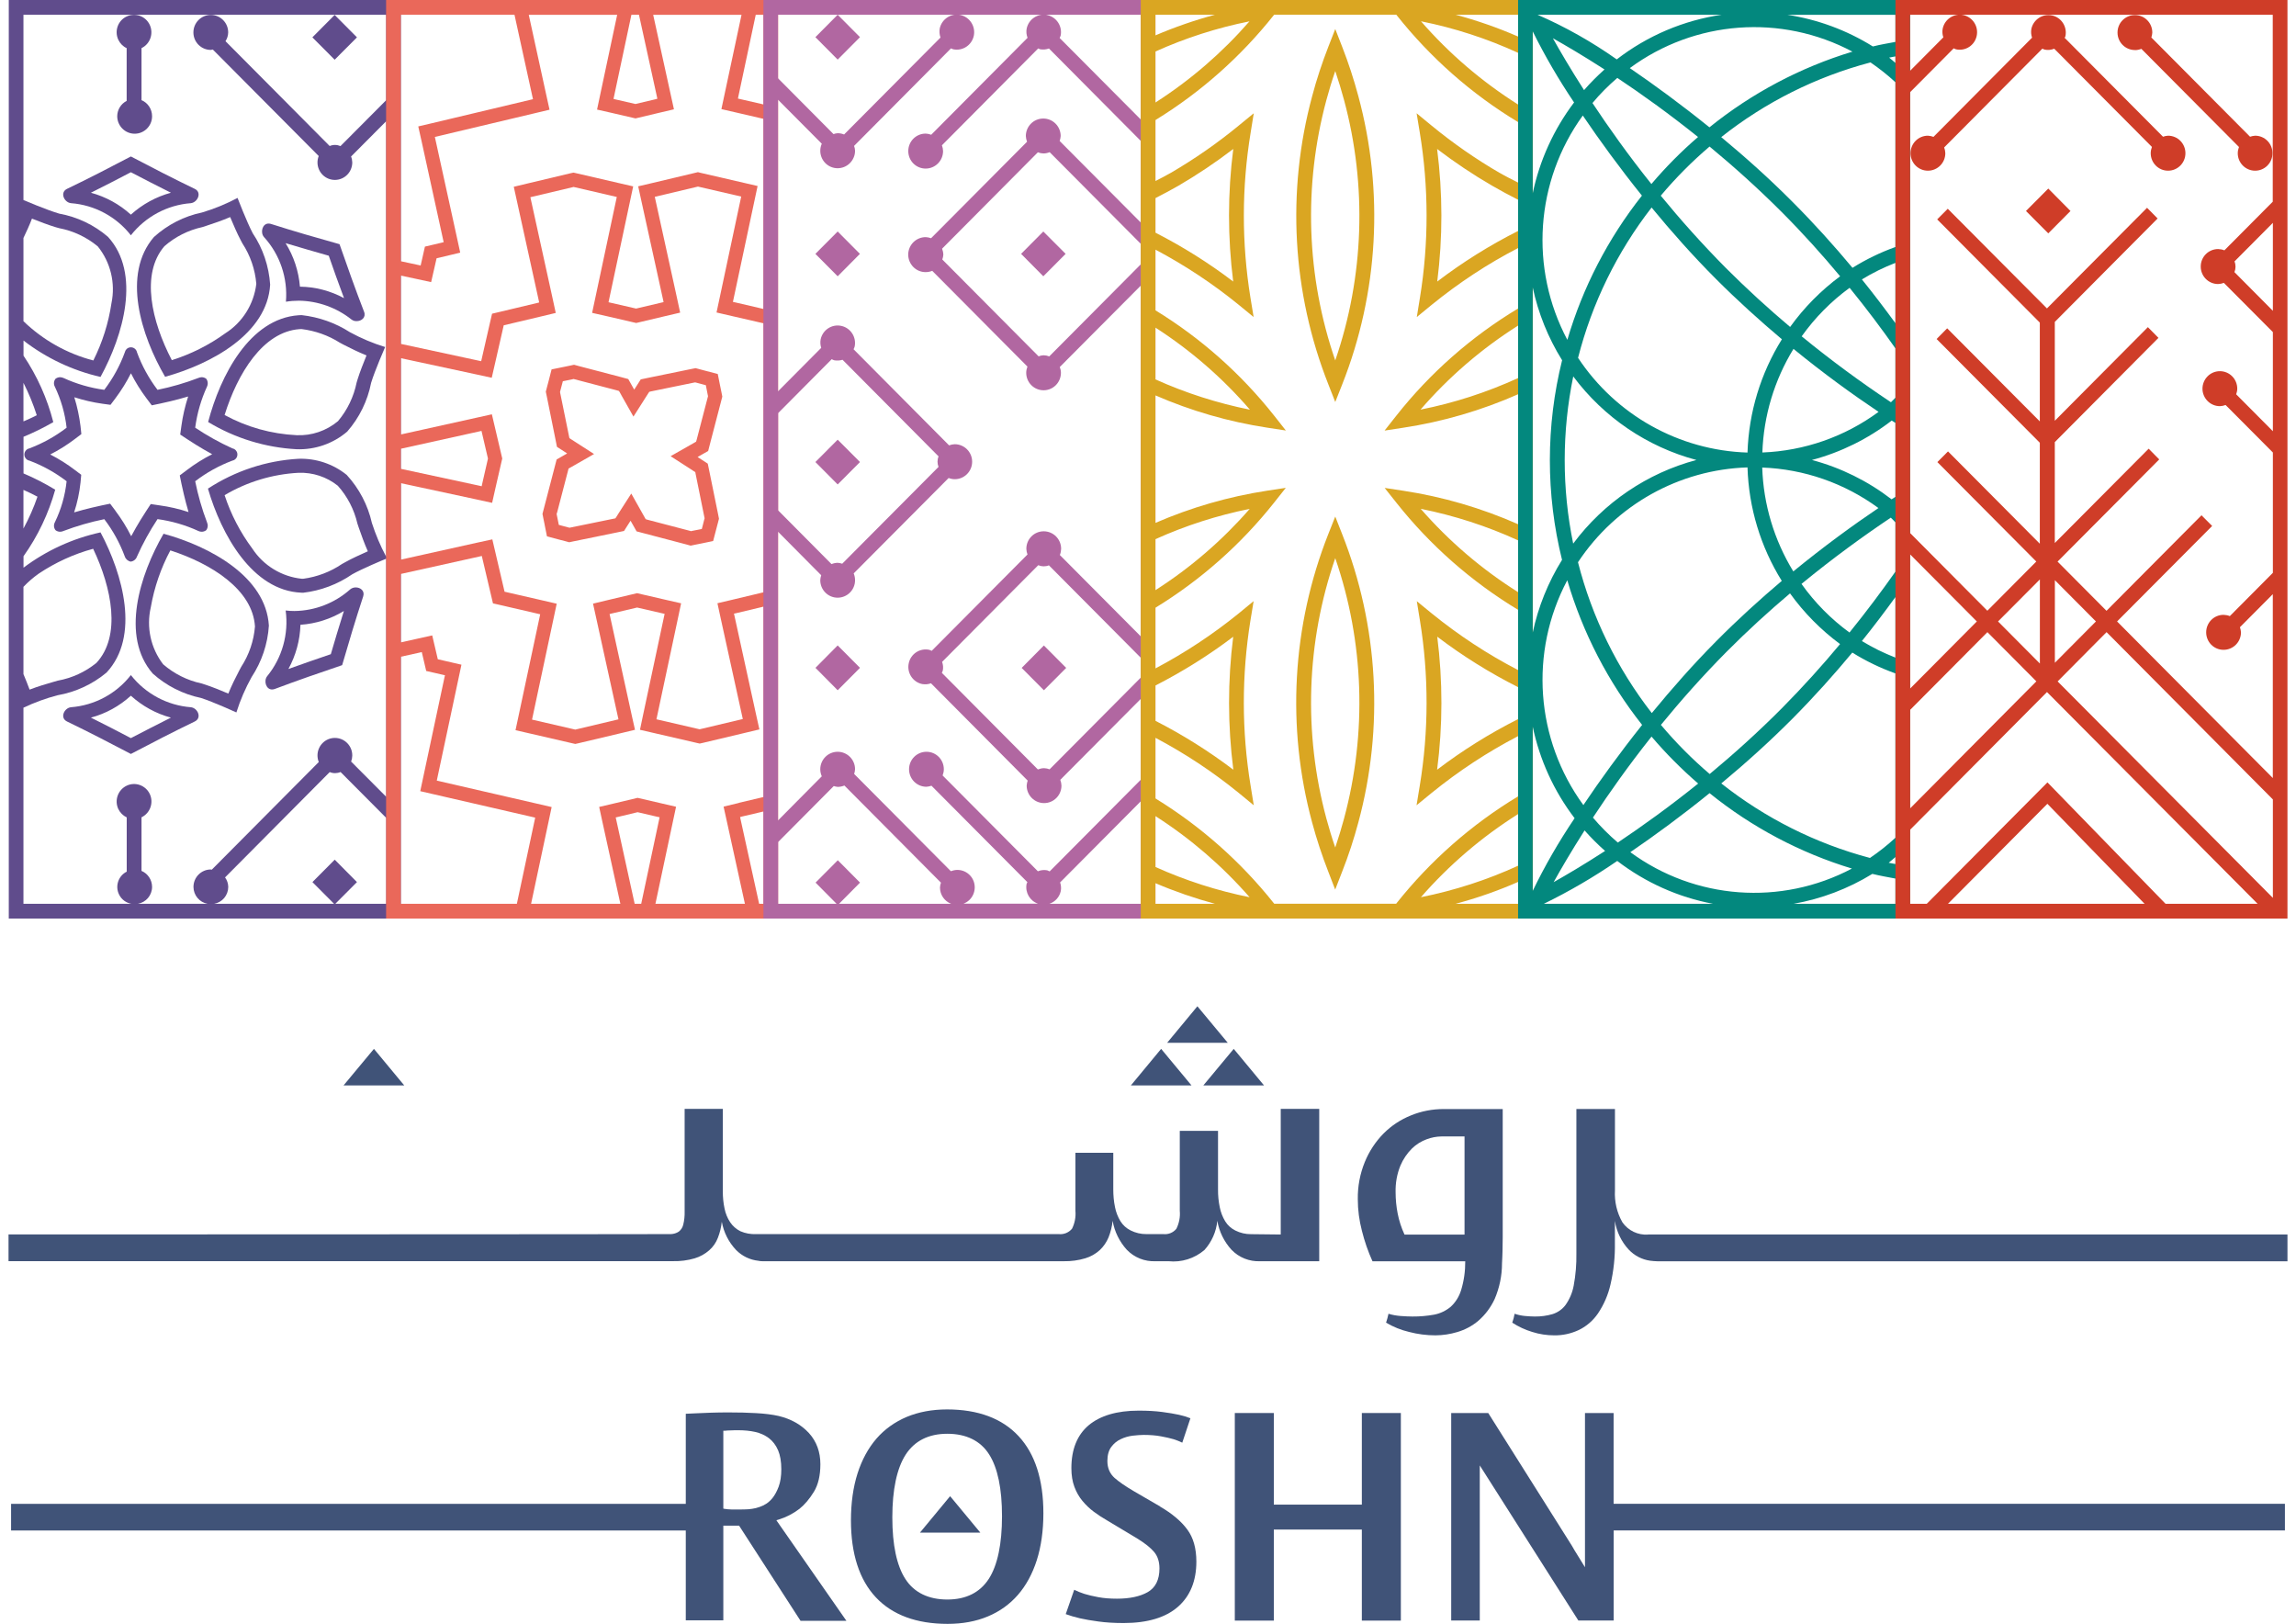 <?xml version="1.0" encoding="UTF-8"?>
<svg class="js-change-svg rs-main-logo replaced-svg" xmlns="http://www.w3.org/2000/svg" xmlns:xlink="http://www.w3.org/1999/xlink" width="140px" height="99px" viewBox="0 0 139 99" version="1.1">
<g id="surface1">
<path style=" stroke:none;fill-rule:nonzero;fill:rgb(25.098%,32.549%,47.059%);fill-opacity:1;" d="M 85.539 68 C 84.91 68.25 84.34 68.625 83.863 69.105 C 83.371 69.605 82.984 70.195 82.719 70.844 C 82.426 71.562 82.281 72.332 82.293 73.113 C 82.293 73.762 82.379 74.406 82.543 75.035 C 82.703 75.676 82.918 76.297 83.188 76.895 L 88.844 76.895 C 88.848 77.496 88.766 78.09 88.59 78.66 C 88.469 79.051 88.25 79.402 87.949 79.676 C 87.66 79.914 87.316 80.078 86.949 80.148 C 86.512 80.227 86.062 80.266 85.617 80.262 C 85.41 80.262 85.172 80.25 84.902 80.23 C 84.652 80.211 84.402 80.168 84.164 80.094 C 84.125 80.277 84.078 80.461 84.016 80.637 C 84.453 80.895 84.926 81.086 85.422 81.203 C 85.945 81.34 86.488 81.41 87.031 81.41 C 87.48 81.406 87.922 81.34 88.352 81.211 C 88.824 81.074 89.266 80.84 89.641 80.523 C 90.066 80.156 90.406 79.699 90.641 79.188 C 90.934 78.504 91.086 77.766 91.086 77.023 C 91.102 76.77 91.109 76.512 91.117 76.25 C 91.125 75.984 91.129 75.711 91.129 75.434 L 91.129 67.613 L 87.531 67.613 C 86.848 67.613 86.168 67.742 85.535 68 M 88.801 75.266 L 85.141 75.266 C 84.949 74.855 84.809 74.422 84.723 73.98 C 84.641 73.555 84.598 73.125 84.598 72.695 C 84.582 72.137 84.68 71.578 84.891 71.062 C 85.055 70.672 85.297 70.316 85.598 70.016 C 85.855 69.766 86.164 69.574 86.5 69.453 C 86.785 69.348 87.082 69.289 87.383 69.285 L 88.801 69.285 Z M 88.801 75.266 "/>
<path style=" stroke:none;fill-rule:nonzero;fill:rgb(25.098%,32.549%,47.059%);fill-opacity:1;" d="M 70.301 63.945 L 68.457 66.172 L 72.152 66.172 Z M 70.301 63.945 "/>
<path style=" stroke:none;fill-rule:nonzero;fill:rgb(25.098%,32.549%,47.059%);fill-opacity:1;" d="M 76.574 66.172 L 74.727 63.945 L 72.875 66.172 Z M 76.574 66.172 "/>
<path style=" stroke:none;fill-rule:nonzero;fill:rgb(25.098%,32.549%,47.059%);fill-opacity:1;" d="M 22.301 63.945 L 20.449 66.172 L 24.148 66.172 Z M 22.301 63.945 "/>
<path style=" stroke:none;fill-rule:nonzero;fill:rgb(25.098%,32.549%,47.059%);fill-opacity:1;" d="M 72.512 61.348 L 70.668 63.574 L 74.363 63.574 Z M 72.512 61.348 "/>
<path style=" stroke:none;fill-rule:nonzero;fill:rgb(25.098%,32.549%,47.059%);fill-opacity:1;" d="M 77.594 67.609 L 77.594 75.262 L 75.785 75.242 C 75.453 75.246 75.125 75.168 74.828 75.02 C 74.574 74.895 74.355 74.699 74.207 74.457 C 74.047 74.191 73.934 73.902 73.875 73.598 C 73.801 73.242 73.766 72.883 73.77 72.52 L 73.77 68.945 L 71.438 68.945 L 71.438 73.816 C 71.473 74.195 71.398 74.574 71.23 74.914 C 71.039 75.148 70.742 75.27 70.441 75.238 L 69.402 75.238 C 69.07 75.242 68.742 75.164 68.445 75.016 C 68.188 74.891 67.973 74.695 67.82 74.453 C 67.66 74.188 67.547 73.898 67.488 73.594 C 67.414 73.238 67.383 72.879 67.383 72.516 L 67.383 70.281 L 65.074 70.281 L 65.074 73.812 C 65.109 74.191 65.035 74.574 64.867 74.91 C 64.668 75.148 64.363 75.27 64.059 75.238 L 45.613 75.238 C 45.281 75.254 44.949 75.195 44.645 75.062 C 44.395 74.938 44.18 74.75 44.023 74.516 C 43.855 74.262 43.738 73.977 43.68 73.68 C 43.605 73.332 43.574 72.984 43.574 72.629 L 43.574 67.605 L 41.246 67.605 L 41.246 73.852 C 41.254 74.125 41.227 74.398 41.16 74.668 C 41.121 74.832 41.027 74.98 40.891 75.086 C 40.75 75.18 40.582 75.23 40.414 75.238 C 40.219 75.25 0.02 75.258 0.02 75.258 L 0.02 76.887 L 40.539 76.887 C 40.984 76.898 41.434 76.84 41.859 76.715 C 42.184 76.617 42.488 76.449 42.742 76.227 C 42.98 76.02 43.16 75.758 43.273 75.465 C 43.395 75.152 43.477 74.82 43.512 74.484 C 43.629 75.133 43.934 75.734 44.387 76.211 C 44.75 76.578 45.227 76.809 45.738 76.863 C 45.82 76.883 45.902 76.891 45.988 76.891 L 64.367 76.891 C 64.812 76.898 65.254 76.84 65.68 76.711 C 66.008 76.613 66.309 76.441 66.562 76.211 C 66.793 75.992 66.973 75.73 67.094 75.438 C 67.223 75.113 67.309 74.77 67.344 74.426 C 67.457 75.086 67.758 75.695 68.207 76.191 C 68.664 76.668 69.305 76.922 69.965 76.891 L 70.754 76.891 C 71.543 76.973 72.328 76.727 72.938 76.211 C 73.383 75.719 73.664 75.09 73.727 74.426 C 73.84 75.086 74.137 75.695 74.59 76.191 C 75.047 76.668 75.688 76.922 76.344 76.891 L 79.941 76.891 L 79.941 67.605 L 77.59 67.605 Z M 77.594 67.609 "/>
<path style=" stroke:none;fill-rule:nonzero;fill:rgb(25.098%,32.549%,47.059%);fill-opacity:1;" d="M 99.988 75.266 C 99.375 75.309 98.785 75.027 98.43 74.523 C 98.09 73.93 97.934 73.25 97.973 72.566 L 97.973 67.609 L 95.621 67.609 L 95.621 76.414 C 95.633 77.074 95.578 77.73 95.457 78.379 C 95.379 78.801 95.211 79.199 94.965 79.551 C 94.77 79.816 94.492 80.012 94.176 80.113 C 93.82 80.219 93.453 80.266 93.086 80.262 C 92.918 80.262 92.719 80.25 92.492 80.23 C 92.273 80.211 92.062 80.164 91.855 80.094 C 91.824 80.277 91.773 80.461 91.711 80.637 C 92.09 80.883 92.5 81.074 92.93 81.203 C 93.359 81.34 93.816 81.41 94.27 81.41 C 94.785 81.418 95.297 81.305 95.766 81.086 C 96.238 80.859 96.641 80.508 96.938 80.074 C 97.297 79.539 97.555 78.945 97.699 78.316 C 97.895 77.48 97.984 76.625 97.969 75.766 L 97.969 74.43 C 98.07 75.09 98.367 75.707 98.824 76.195 C 99.168 76.555 99.621 76.789 100.113 76.859 C 100.266 76.879 100.418 76.891 100.57 76.895 L 138.98 76.895 L 138.98 75.262 L 99.988 75.262 Z M 99.988 75.266 "/>
<path style=" stroke:none;fill-rule:nonzero;fill:rgb(69.412%,40.392%,63.137%);fill-opacity:1;" d="M 61.762 15.477 L 63.117 14.113 L 64.477 15.477 L 63.117 16.844 Z M 61.762 15.477 "/>
<path style=" stroke:none;fill-rule:nonzero;fill:rgb(69.412%,40.392%,63.137%);fill-opacity:1;" d="M 49.219 15.477 L 50.578 14.113 L 51.934 15.477 L 50.578 16.844 Z M 49.219 15.477 "/>
<path style=" stroke:none;fill-rule:nonzero;fill:rgb(69.412%,40.392%,63.137%);fill-opacity:1;" d="M 49.219 2.266 L 50.578 0.898 L 51.938 2.266 L 50.578 3.633 Z M 49.219 2.266 "/>
<path style=" stroke:none;fill-rule:nonzero;fill:rgb(69.412%,40.392%,63.137%);fill-opacity:1;" d="M 49.219 28.168 L 50.578 26.805 L 51.938 28.168 L 50.578 29.535 Z M 49.219 28.168 "/>
<path style=" stroke:none;fill-rule:nonzero;fill:rgb(69.412%,40.392%,63.137%);fill-opacity:1;" d="M 61.797 40.719 L 63.152 39.352 L 64.512 40.719 L 63.152 42.082 Z M 61.797 40.719 "/>
<path style=" stroke:none;fill-rule:nonzero;fill:rgb(69.412%,40.392%,63.137%);fill-opacity:1;" d="M 49.223 40.715 L 50.578 39.348 L 51.938 40.715 L 50.578 42.082 Z M 49.223 40.715 "/>
<path style=" stroke:none;fill-rule:nonzero;fill:rgb(81.176%,23.922%,15.686%);fill-opacity:1;" d="M 117.395 8.344 C 117.289 8.305 117.172 8.277 117.055 8.273 C 116.469 8.273 115.996 8.75 115.996 9.34 C 115.996 9.93 116.469 10.406 117.055 10.406 C 117.641 10.406 118.117 9.93 118.117 9.34 C 118.113 9.223 118.09 9.102 118.047 8.988 L 124.035 2.965 C 124.082 2.992 124.133 3.012 124.184 3.027 C 124.375 3.066 124.578 3.043 124.758 2.969 L 130.715 8.957 C 130.668 9.082 130.641 9.211 130.641 9.34 C 130.641 9.93 131.113 10.406 131.699 10.406 C 132.285 10.406 132.758 9.93 132.758 9.34 C 132.758 8.75 132.285 8.273 131.699 8.273 C 131.594 8.277 131.488 8.301 131.391 8.336 L 125.395 2.309 C 125.414 2.277 125.426 2.242 125.441 2.207 C 125.559 1.629 125.195 1.062 124.621 0.941 C 124.047 0.82 123.484 1.191 123.363 1.766 C 123.332 1.945 123.348 2.125 123.406 2.297 Z M 117.395 8.344 "/>
<path style=" stroke:none;fill-rule:nonzero;fill:rgb(81.176%,23.922%,15.686%);fill-opacity:1;" d="M 129.68 3.055 C 129.812 3.055 129.945 3.027 130.07 2.977 L 136.023 8.961 C 135.977 9.082 135.949 9.211 135.949 9.34 C 135.949 9.93 136.422 10.406 137.008 10.406 C 137.594 10.406 138.066 9.93 138.066 9.34 C 138.066 8.75 137.594 8.273 137.008 8.273 C 136.902 8.281 136.797 8.301 136.699 8.336 L 130.68 2.285 C 130.711 2.188 130.734 2.09 130.738 1.984 C 130.738 1.395 130.266 0.918 129.68 0.918 C 129.09 0.918 128.617 1.395 128.617 1.984 C 128.617 2.574 129.09 3.051 129.68 3.051 Z M 129.68 3.055 "/>
<path style=" stroke:none;fill-rule:nonzero;fill:rgb(81.176%,23.922%,15.686%);fill-opacity:1;" d="M 123.035 12.863 L 124.395 11.496 L 125.75 12.863 L 124.395 14.227 Z M 123.035 12.863 "/>
<path style=" stroke:none;fill-rule:nonzero;fill:rgb(37.647%,29.804%,54.902%);fill-opacity:1;" d="M 7.48 34.238 C 7.652 34.215 7.797 34.094 7.852 33.93 C 8.207 33.137 8.625 32.375 9.105 31.648 C 9.965 31.766 10.805 32.008 11.594 32.371 C 11.656 32.402 11.727 32.418 11.801 32.418 C 11.898 32.418 11.996 32.383 12.074 32.324 C 12.18 32.184 12.195 32 12.121 31.84 C 11.812 31.027 11.574 30.191 11.402 29.34 C 12.094 28.809 12.855 28.387 13.668 28.082 C 13.875 28.043 14.008 27.844 13.969 27.637 C 13.941 27.484 13.82 27.363 13.668 27.336 C 12.879 26.977 12.121 26.555 11.402 26.074 C 11.516 25.211 11.758 24.367 12.121 23.574 C 12.195 23.414 12.18 23.23 12.074 23.09 C 11.996 23.031 11.898 22.996 11.801 22.996 C 11.727 22.996 11.66 23.016 11.594 23.043 C 10.785 23.352 9.953 23.594 9.105 23.766 C 8.578 23.07 8.156 22.305 7.855 21.484 C 7.816 21.277 7.617 21.141 7.414 21.18 C 7.258 21.207 7.141 21.332 7.109 21.484 C 6.809 22.305 6.387 23.07 5.859 23.766 C 4.996 23.648 4.16 23.406 3.371 23.043 C 3.305 23.016 3.234 22.996 3.164 22.996 C 3.066 22.996 2.969 23.031 2.887 23.09 C 2.777 23.227 2.758 23.418 2.844 23.574 C 3.219 24.363 3.465 25.207 3.562 26.074 C 2.871 26.605 2.109 27.027 1.293 27.336 C 1.09 27.375 0.953 27.574 0.992 27.781 C 1.02 27.934 1.141 28.055 1.293 28.082 C 2.109 28.387 2.871 28.812 3.562 29.34 C 3.469 30.211 3.227 31.059 2.844 31.844 C 2.762 32 2.777 32.188 2.887 32.324 C 2.969 32.387 3.066 32.418 3.168 32.418 C 3.238 32.418 3.305 32.402 3.371 32.371 C 4.18 32.066 5.012 31.824 5.859 31.652 C 6.387 32.344 6.809 33.113 7.113 33.934 C 7.172 34.098 7.312 34.215 7.484 34.242 M 6.539 31.137 L 6.215 30.707 L 5.691 30.816 C 5.566 30.844 4.785 31.008 4.02 31.238 C 4.215 30.645 4.344 30.039 4.41 29.418 L 4.453 28.945 L 4.074 28.66 C 3.602 28.297 3.094 27.98 2.562 27.707 C 3.094 27.438 3.602 27.117 4.074 26.758 L 4.461 26.465 L 4.41 25.984 C 4.336 25.387 4.211 24.793 4.031 24.219 C 4.59 24.398 5.16 24.531 5.742 24.613 L 6.238 24.68 L 6.539 24.281 C 6.898 23.801 7.215 23.293 7.484 22.758 C 7.754 23.293 8.07 23.801 8.43 24.281 L 8.754 24.711 L 9.277 24.602 C 9.402 24.574 10.203 24.406 10.973 24.172 C 10.785 24.754 10.645 25.352 10.562 25.957 L 10.488 26.492 L 10.938 26.789 C 11.043 26.859 11.727 27.309 12.438 27.691 C 11.895 27.965 11.379 28.289 10.891 28.66 L 10.461 28.984 L 10.57 29.516 C 10.598 29.641 10.766 30.445 10.996 31.219 C 10.418 31.027 9.824 30.891 9.223 30.809 L 8.691 30.73 L 8.395 31.184 C 8.324 31.289 7.879 31.977 7.5 32.691 C 7.227 32.145 6.902 31.625 6.535 31.137 "/>
<path style=" stroke:none;fill-rule:nonzero;fill:rgb(37.647%,29.804%,54.902%);fill-opacity:1;" d="M 9.562 22.973 C 12.355 22.199 15.797 20.359 15.973 17.355 C 15.898 16.234 15.535 15.152 14.91 14.219 C 14.539 13.512 13.984 12.066 13.984 12.066 C 13.293 12.434 12.57 12.73 11.824 12.953 C 10.73 13.18 9.715 13.699 8.887 14.449 C 6.922 16.723 8.102 20.453 9.566 22.969 M 11.844 13.844 L 12.082 13.766 C 12.535 13.617 13.035 13.449 13.535 13.234 C 13.727 13.695 13.965 14.242 14.164 14.617 L 14.277 14.832 C 14.762 15.574 15.055 16.422 15.129 17.305 C 14.98 18.543 14.289 19.652 13.242 20.316 C 12.25 21.035 11.145 21.59 9.977 21.957 C 8.75 19.605 8.062 16.703 9.527 15.008 C 10.188 14.43 10.984 14.031 11.844 13.844 "/>
<path style=" stroke:none;fill-rule:nonzero;fill:rgb(37.647%,29.804%,54.902%);fill-opacity:1;" d="M 17.891 19.211 C 17.828 19.211 17.766 19.215 17.707 19.219 C 14.719 19.426 12.93 22.906 12.191 25.727 C 13.824 26.715 15.676 27.285 17.582 27.387 C 18.707 27.43 19.812 27.047 20.672 26.312 C 21.41 25.469 21.914 24.441 22.129 23.34 C 22.363 22.57 22.984 21.156 22.984 21.156 C 22.238 20.93 21.52 20.625 20.832 20.25 C 19.945 19.68 18.938 19.328 17.891 19.211 M 21.316 23.09 L 21.246 23.32 C 21.07 24.188 20.68 25 20.109 25.676 C 19.402 26.266 18.5 26.574 17.582 26.531 C 16.043 26.457 14.547 26.039 13.195 25.301 C 13.984 22.766 15.535 20.227 17.762 20.066 C 17.805 20.062 17.848 20.062 17.891 20.062 C 18.719 20.164 19.516 20.445 20.219 20.891 L 20.445 21.012 C 20.867 21.23 21.344 21.465 21.848 21.668 C 21.66 22.129 21.441 22.688 21.316 23.09 Z M 21.316 23.09 "/>
<path style=" stroke:none;fill-rule:nonzero;fill:rgb(37.647%,29.804%,54.902%);fill-opacity:1;" d="M 11.137 12.387 C 11.547 12.34 11.836 11.734 11.371 11.512 C 10.062 10.883 8.77 10.215 7.48 9.539 C 6.195 10.215 4.902 10.883 3.59 11.512 C 3.129 11.734 3.414 12.344 3.828 12.387 C 5.266 12.496 6.59 13.207 7.48 14.344 C 8.375 13.207 9.699 12.496 11.137 12.387 M 5.043 11.75 C 5.906 11.32 6.734 10.891 7.48 10.5 C 8.199 10.875 9.039 11.309 9.922 11.75 C 9.016 11.996 8.18 12.453 7.48 13.086 C 6.785 12.453 5.949 11.996 5.043 11.75 Z M 5.043 11.75 "/>
<path style=" stroke:none;fill-rule:nonzero;fill:rgb(37.647%,29.804%,54.902%);fill-opacity:1;" d="M 11.371 43.988 C 11.836 43.766 11.551 43.16 11.137 43.117 C 9.699 43.004 8.375 42.297 7.48 41.156 C 6.59 42.297 5.266 43.004 3.828 43.117 C 3.414 43.16 3.129 43.766 3.59 43.988 C 4.902 44.621 6.195 45.289 7.48 45.965 C 8.77 45.285 10.062 44.621 11.371 43.988 M 7.48 42.414 C 8.18 43.047 9.016 43.508 9.922 43.75 C 9.059 44.184 8.23 44.609 7.48 45 C 6.762 44.621 5.922 44.188 5.043 43.75 C 5.949 43.508 6.785 43.047 7.48 42.414 "/>
<path style=" stroke:none;fill-rule:nonzero;fill:rgb(37.647%,29.804%,54.902%);fill-opacity:1;" d="M 15.789 41.227 C 15.566 41.516 15.723 42.035 16.086 42.035 C 16.145 42.035 16.199 42.023 16.254 42.004 C 17.613 41.492 18.988 41.016 20.363 40.551 C 20.77 39.148 21.188 37.75 21.645 36.363 C 21.758 36.02 21.477 35.812 21.191 35.812 C 21.07 35.812 20.949 35.852 20.855 35.93 C 19.914 36.766 18.711 37.234 17.457 37.25 C 17.277 37.25 17.098 37.242 16.918 37.219 C 17.113 38.656 16.703 40.109 15.789 41.227 M 17.82 38.09 C 18.758 38.027 19.664 37.738 20.469 37.25 C 20.176 38.176 19.91 39.07 19.672 39.883 C 18.906 40.145 18.012 40.449 17.086 40.785 C 17.539 39.957 17.793 39.035 17.82 38.09 Z M 17.82 38.09 "/>
<path style=" stroke:none;fill-rule:nonzero;fill:rgb(37.647%,29.804%,54.902%);fill-opacity:1;" d="M 16.934 18.395 C 17.195 18.352 17.461 18.332 17.727 18.332 C 18.891 18.348 20.02 18.754 20.934 19.48 C 21.023 19.547 21.133 19.582 21.246 19.578 C 21.543 19.578 21.836 19.355 21.699 19.004 C 21.172 17.645 20.684 16.266 20.203 14.887 C 18.805 14.496 17.406 14.094 16.023 13.652 C 15.977 13.637 15.926 13.629 15.875 13.629 C 15.496 13.629 15.355 14.172 15.598 14.453 C 16.57 15.52 17.055 16.949 16.934 18.395 M 19.547 15.59 C 19.812 16.355 20.129 17.25 20.477 18.176 C 19.648 17.73 18.727 17.488 17.789 17.477 C 17.711 16.535 17.414 15.625 16.914 14.824 C 17.84 15.102 18.734 15.359 19.547 15.59 "/>
<path style=" stroke:none;fill-rule:nonzero;fill:rgb(37.647%,29.804%,54.902%);fill-opacity:1;" d="M 8.812 41.062 C 9.645 41.809 10.66 42.324 11.754 42.551 C 12.512 42.793 13.914 43.434 13.914 43.434 C 14.148 42.688 14.461 41.965 14.84 41.281 C 15.457 40.344 15.824 39.266 15.895 38.141 C 15.715 35.141 12.27 33.305 9.473 32.539 C 8.016 35.055 6.844 38.793 8.812 41.062 M 15.047 38.191 C 14.977 39.07 14.688 39.918 14.207 40.656 L 14.086 40.883 C 13.867 41.305 13.625 41.781 13.422 42.285 C 12.965 42.09 12.41 41.867 12.012 41.738 L 11.777 41.664 C 10.918 41.48 10.117 41.078 9.449 40.5 C 8.688 39.512 8.414 38.234 8.695 37.023 C 8.906 35.809 9.309 34.637 9.887 33.555 C 12.398 34.367 14.91 35.953 15.047 38.195 Z M 15.047 38.191 "/>
<path style=" stroke:none;fill-rule:nonzero;fill:rgb(37.647%,29.804%,54.902%);fill-opacity:1;" d="M 18.547 2.277 L 19.906 0.91 L 21.266 2.277 L 19.906 3.641 Z M 18.547 2.277 "/>
<path style=" stroke:none;fill-rule:nonzero;fill:rgb(37.647%,29.804%,54.902%);fill-opacity:1;" d="M 23.941 0 L 0.035 0 L 0.035 56 L 23.941 56 Z M 0.93 14.508 C 1.105 14.141 1.289 13.75 1.449 13.328 C 1.91 13.512 2.469 13.723 2.871 13.844 L 3.105 13.91 C 3.969 14.074 4.781 14.457 5.461 15.02 C 6.242 15.988 6.551 17.262 6.297 18.48 C 6.117 19.699 5.742 20.879 5.191 21.977 C 3.59 21.559 2.121 20.734 0.93 19.582 Z M 0.93 23.34 C 1.254 23.977 1.527 24.637 1.742 25.316 C 1.473 25.457 1.199 25.574 0.93 25.691 Z M 0.93 35.777 C 1.211 35.48 1.523 35.211 1.859 34.973 C 2.875 34.293 4 33.777 5.18 33.457 C 6.32 35.852 6.902 38.773 5.379 40.414 C 4.695 40.969 3.887 41.34 3.023 41.496 L 2.777 41.566 C 2.32 41.695 1.812 41.848 1.305 42.043 C 1.191 41.734 1.059 41.406 0.93 41.098 Z M 0.93 29.867 C 1.215 29.996 1.5 30.125 1.785 30.281 C 1.555 30.949 1.27 31.598 0.93 32.223 Z M 0.93 43.145 C 1.598 42.828 2.293 42.574 3.008 42.387 C 4.109 42.195 5.141 41.719 6 41 C 8.043 38.801 7 35.027 5.629 32.457 C 3.93 32.828 2.328 33.562 0.934 34.609 L 0.934 33.91 C 1.809 32.684 2.461 31.309 2.867 29.855 C 2.246 29.477 1.602 29.145 0.934 28.863 L 0.934 26.629 C 1.559 26.371 2.164 26.074 2.75 25.734 C 2.379 24.289 1.766 22.922 0.934 21.684 L 0.934 20.762 C 2.32 21.832 3.926 22.59 5.629 22.98 C 7.027 20.426 8.109 16.66 6.086 14.441 C 5.238 13.711 4.211 13.223 3.109 13.023 C 2.348 12.801 0.949 12.203 0.93 12.195 L 0.93 0.898 L 23.047 0.898 L 23.047 6.109 L 20.262 8.906 C 20.051 8.816 19.812 8.812 19.602 8.902 L 13.25 2.512 C 13.352 2.355 13.41 2.168 13.414 1.977 C 13.414 1.387 12.941 0.91 12.355 0.91 C 11.766 0.91 11.293 1.387 11.293 1.977 C 11.293 2.566 11.766 3.043 12.355 3.043 C 12.395 3.035 12.438 3.027 12.477 3.02 L 18.934 9.512 C 18.719 10.059 18.984 10.676 19.531 10.895 C 20.074 11.109 20.691 10.844 20.906 10.293 C 20.953 10.168 20.98 10.035 20.98 9.902 C 20.977 9.777 20.953 9.656 20.906 9.543 L 23.047 7.391 L 23.047 33.938 C 22.695 33.281 22.406 32.594 22.176 31.883 C 21.93 30.789 21.398 29.777 20.641 28.953 C 19.809 28.281 18.766 27.934 17.703 27.969 C 15.734 28.082 13.832 28.711 12.18 29.789 C 12.992 32.586 14.883 36.012 17.875 36.133 C 17.914 36.133 17.949 36.137 17.984 36.137 C 19.059 36.012 20.086 35.625 20.977 35.012 C 21.602 34.664 22.809 34.16 23.051 34.062 L 23.051 48.578 L 20.91 46.43 C 20.953 46.312 20.977 46.191 20.98 46.066 C 20.988 45.48 20.52 44.996 19.934 44.988 C 19.348 44.98 18.867 45.453 18.859 46.043 C 18.859 46.188 18.883 46.328 18.938 46.457 L 12.414 53.02 C 12.395 53.02 12.375 53.008 12.355 53.008 C 11.77 53.008 11.297 53.484 11.297 54.074 C 11.301 54.582 11.664 55.016 12.164 55.102 L 7.902 55.102 C 8.402 55.016 8.77 54.582 8.773 54.074 C 8.773 53.645 8.52 53.262 8.129 53.094 L 8.129 49.828 C 8.656 49.574 8.883 48.938 8.633 48.406 C 8.379 47.875 7.746 47.648 7.219 47.902 C 6.691 48.156 6.465 48.793 6.715 49.324 C 6.824 49.547 7.004 49.727 7.227 49.832 L 7.227 53.141 C 6.715 53.398 6.504 54.023 6.762 54.539 C 6.91 54.84 7.191 55.047 7.52 55.102 L 0.93 55.102 Z M 21.93 33.609 C 21.473 33.812 20.934 34.059 20.566 34.266 L 20.355 34.383 C 19.645 34.863 18.836 35.172 17.984 35.285 C 17.961 35.285 17.934 35.285 17.91 35.285 C 16.676 35.16 15.562 34.48 14.883 33.441 C 14.148 32.453 13.578 31.355 13.195 30.188 C 14.566 29.375 16.113 28.91 17.703 28.824 C 18.57 28.793 19.418 29.07 20.098 29.613 C 20.684 30.266 21.094 31.062 21.293 31.918 L 21.375 32.164 C 21.531 32.617 21.711 33.117 21.93 33.613 M 19.945 55.102 L 21.266 53.777 L 19.91 52.41 L 18.551 53.777 L 19.871 55.102 L 12.551 55.102 C 13.051 55.016 13.414 54.586 13.418 54.074 C 13.414 53.863 13.348 53.66 13.223 53.492 L 19.605 47.07 C 19.816 47.16 20.059 47.156 20.266 47.066 L 23.051 49.863 L 23.051 55.102 Z M 19.945 55.102 "/>
<path style=" stroke:none;fill-rule:nonzero;fill:rgb(37.647%,29.804%,54.902%);fill-opacity:1;" d="M 7.223 2.934 L 7.223 6.152 C 6.875 6.328 6.652 6.688 6.648 7.082 C 6.648 7.672 7.125 8.152 7.711 8.152 C 8.297 8.152 8.773 7.676 8.773 7.086 C 8.773 6.656 8.52 6.27 8.129 6.105 L 8.129 2.934 C 8.656 2.68 8.879 2.043 8.629 1.512 C 8.379 0.98 7.746 0.754 7.215 1.008 C 6.688 1.258 6.465 1.895 6.715 2.426 C 6.82 2.648 7 2.832 7.223 2.934 Z M 7.223 2.934 "/>
<path style=" stroke:none;fill-rule:nonzero;fill:rgb(91.765%,40.784%,35.294%);fill-opacity:1;" d="M 46.945 49.262 L 46.945 0 L 23.043 0 L 23.043 56 L 46.945 56 Z M 46.055 55.102 L 45.789 55.102 L 44.652 49.93 L 44.629 49.812 L 44.742 49.781 L 46.055 49.473 Z M 44.551 48.953 L 43.621 49.176 L 43.828 50.113 L 44.922 55.102 L 39.465 55.102 L 40.523 50.121 L 40.723 49.184 L 39.793 48.969 L 38.379 48.641 L 36.965 48.977 L 36.035 49.195 L 36.238 50.133 L 37.328 55.102 L 31.883 55.102 L 32.938 50.145 L 33.137 49.203 L 32.207 48.988 L 26.133 47.59 L 27.438 41.461 L 27.637 40.523 L 26.707 40.309 L 26.195 40.191 L 26.074 39.672 L 25.855 38.738 L 24.922 38.945 L 23.938 39.164 L 23.938 34.992 L 28.762 33.922 L 28.879 33.895 L 28.906 34.012 L 29.438 36.27 L 29.559 36.785 L 30.074 36.902 L 32.32 37.422 L 32.438 37.449 L 32.414 37.566 L 31.109 43.695 L 30.934 44.516 L 31.75 44.703 L 34.387 45.312 L 34.578 45.355 L 34.77 45.312 L 37.402 44.688 L 38.219 44.492 L 38.035 43.672 L 36.695 37.551 L 36.668 37.438 L 36.785 37.406 L 38.348 37.039 L 39.91 37.398 L 40.027 37.426 L 40 37.543 L 38.695 43.668 L 38.523 44.492 L 39.336 44.68 L 41.973 45.289 L 42.164 45.332 L 42.359 45.289 L 44.988 44.664 L 45.805 44.469 L 45.621 43.648 L 44.281 37.527 L 44.254 37.41 L 44.371 37.387 L 46.059 36.984 L 46.059 48.59 L 44.551 48.945 Z M 38.598 55.102 L 38.199 55.102 L 37.07 49.953 L 37.043 49.836 L 37.16 49.809 L 38.379 49.516 L 39.602 49.801 L 39.719 49.824 L 39.695 49.941 Z M 23.938 40.039 L 25.105 39.781 L 25.219 39.754 L 25.246 39.871 L 25.367 40.387 L 25.488 40.906 L 26.004 41.023 L 26.516 41.141 L 26.633 41.168 L 26.605 41.285 L 25.301 47.41 L 25.125 48.234 L 25.941 48.422 L 32.016 49.82 L 32.133 49.848 L 32.109 49.965 L 31.016 55.102 L 23.938 55.102 Z M 28.574 30.453 L 29.508 30.656 L 29.719 29.719 L 30.125 27.953 L 29.711 26.191 L 29.492 25.258 L 28.559 25.465 L 23.941 26.488 L 23.941 21.836 L 28.551 22.828 L 29.484 23.031 L 29.699 22.094 L 30.215 19.832 L 32.457 19.301 L 33.387 19.078 L 33.184 18.141 L 31.84 12.023 L 34.477 11.398 L 37.109 12.008 L 35.805 18.133 L 35.605 19.074 L 36.539 19.285 L 38.293 19.691 L 40.043 19.277 L 40.973 19.059 L 40.77 18.121 L 39.426 12 L 42.059 11.375 L 44.695 11.984 L 43.391 18.113 L 43.191 19.051 L 44.121 19.266 L 46.059 19.711 L 46.059 36.109 L 44.172 36.559 L 43.246 36.777 L 43.449 37.715 L 44.793 43.836 L 42.16 44.461 L 39.527 43.852 L 40.832 37.723 L 41.031 36.781 L 40.102 36.57 L 38.344 36.164 L 36.59 36.578 L 35.66 36.801 L 35.867 37.738 L 37.211 43.855 L 34.578 44.48 L 31.941 43.871 L 33.246 37.746 L 33.445 36.805 L 32.516 36.59 L 30.266 36.074 L 29.738 33.816 L 29.52 32.883 L 28.586 33.086 L 23.945 34.117 L 23.945 29.457 L 28.578 30.453 Z M 23.938 28.582 L 23.938 27.359 L 28.742 26.297 L 28.859 26.27 L 28.887 26.387 L 29.254 27.957 L 28.895 29.527 L 28.871 29.645 L 28.754 29.617 L 23.941 28.582 Z M 46.055 18.836 L 44.309 18.43 L 44.191 18.406 L 44.215 18.289 L 45.52 12.16 L 45.695 11.34 L 44.883 11.152 L 42.246 10.543 L 42.055 10.496 L 41.859 10.543 L 39.23 11.168 L 38.414 11.359 L 38.594 12.184 L 39.938 18.301 L 39.961 18.418 L 39.848 18.445 L 38.285 18.812 L 36.723 18.453 L 36.605 18.426 L 36.629 18.312 L 37.934 12.184 L 38.109 11.363 L 37.297 11.176 L 34.66 10.566 L 34.469 10.523 L 34.273 10.566 L 31.645 11.191 L 30.828 11.387 L 31.008 12.207 L 32.352 18.324 L 32.375 18.441 L 32.262 18.469 L 30.016 19.004 L 29.504 19.125 L 29.383 19.645 L 28.867 21.906 L 28.84 22.02 L 28.727 21.996 L 23.938 20.965 L 23.938 16.801 L 24.852 16.996 L 25.789 17.199 L 26.004 16.262 L 26.121 15.746 L 26.633 15.625 L 27.562 15.402 L 27.359 14.469 L 26.016 8.348 L 32.078 6.91 L 33.008 6.688 L 32.801 5.75 L 31.742 0.902 L 37.133 0.902 L 36.105 5.738 L 35.906 6.68 L 36.836 6.891 L 38.25 7.219 L 39.664 6.883 L 40.594 6.664 L 40.387 5.723 L 39.328 0.902 L 44.715 0.902 L 43.688 5.715 L 43.488 6.652 L 44.422 6.867 L 46.055 7.246 L 46.055 18.84 Z M 25.188 8.527 L 26.527 14.648 L 26.555 14.762 L 26.438 14.793 L 25.926 14.914 L 25.41 15.035 L 25.293 15.555 L 25.176 16.07 L 25.148 16.188 L 25.031 16.16 L 23.938 15.926 L 23.938 0.898 L 30.871 0.898 L 31.973 5.93 L 32 6.047 L 31.883 6.074 L 25.82 7.516 L 25.004 7.707 L 25.188 8.531 Z M 38.004 0.898 L 38.461 0.898 L 39.559 5.906 L 39.582 6.02 L 39.469 6.051 L 38.246 6.34 L 37.023 6.059 L 36.91 6.031 L 36.934 5.914 L 38 0.902 Z M 44.609 6.035 L 44.496 6.008 L 44.52 5.891 L 45.582 0.898 L 46.055 0.898 L 46.055 6.367 Z M 44.609 6.035 "/>
<path style=" stroke:none;fill-rule:nonzero;fill:rgb(91.765%,40.784%,35.294%);fill-opacity:1;" d="M 32.711 32 L 32.852 32.699 L 33.539 32.883 L 33.949 32.988 L 34.207 33.059 L 34.465 33.004 L 37.078 32.469 L 37.551 32.371 L 37.809 31.965 L 37.949 31.746 L 38.078 31.973 L 38.316 32.395 L 38.777 32.516 L 41.359 33.195 L 41.613 33.266 L 41.875 33.211 L 42.289 33.129 L 42.984 32.984 L 43.164 32.297 L 43.273 31.883 L 43.34 31.625 L 43.289 31.363 L 42.754 28.738 L 42.656 28.266 L 42.254 28.004 L 42.035 27.863 L 42.262 27.734 L 42.68 27.496 L 42.801 27.027 L 43.477 24.434 L 43.543 24.18 L 43.492 23.918 L 43.406 23.5 L 43.266 22.801 L 42.578 22.621 L 42.168 22.512 L 41.914 22.445 L 41.652 22.496 L 39.039 23.031 L 38.57 23.129 L 38.312 23.535 L 38.172 23.754 L 38.043 23.527 L 37.809 23.109 L 37.344 22.984 L 34.762 22.309 L 34.504 22.238 L 34.246 22.293 L 33.828 22.379 L 33.133 22.52 L 32.957 23.211 L 32.848 23.621 L 32.781 23.879 L 32.836 24.141 L 33.367 26.77 L 33.461 27.242 L 33.867 27.504 L 34.082 27.645 L 33.859 27.773 L 33.441 28.012 L 33.32 28.477 L 32.645 31.07 L 32.578 31.328 L 32.629 31.59 L 32.715 32.008 Z M 33.461 31.281 L 34.137 28.688 L 34.168 28.566 L 34.273 28.508 L 34.5 28.379 L 35.723 27.68 L 34.539 26.918 L 34.32 26.777 L 34.219 26.711 L 34.195 26.59 L 33.66 23.965 L 33.648 23.898 L 33.664 23.832 L 33.773 23.418 L 33.82 23.242 L 33.996 23.207 L 34.414 23.121 L 34.48 23.105 L 34.547 23.125 L 37.125 23.801 L 37.242 23.836 L 37.305 23.941 L 37.43 24.168 L 38.125 25.398 L 38.883 24.207 L 39.023 23.988 L 39.09 23.887 L 39.207 23.859 L 41.82 23.324 L 41.887 23.312 L 41.953 23.328 L 42.539 23.484 L 42.574 23.664 L 42.656 24.082 L 42.672 24.148 L 42.656 24.215 L 41.98 26.809 L 41.945 26.926 L 41.84 26.988 L 41.613 27.117 L 40.391 27.812 L 41.574 28.574 L 41.789 28.715 L 41.895 28.781 L 41.918 28.902 L 42.449 31.527 L 42.465 31.594 L 42.445 31.66 L 42.34 32.074 L 42.293 32.25 L 42.117 32.285 L 41.699 32.367 L 41.637 32.383 L 41.57 32.363 L 38.988 31.688 L 38.871 31.652 L 38.812 31.547 L 38.684 31.32 L 37.992 30.09 L 37.23 31.277 L 37.094 31.496 L 37.023 31.602 L 36.906 31.625 L 34.293 32.16 L 34.227 32.172 L 34.16 32.156 L 33.574 32 L 33.539 31.824 L 33.453 31.402 L 33.441 31.336 L 33.457 31.27 Z M 33.461 31.281 "/>
<path style=" stroke:none;fill-rule:nonzero;fill:rgb(69.412%,40.392%,63.137%);fill-opacity:1;" d="M 46.051 56 L 69.953 56 L 69.953 0 L 46.051 0 Z M 56.727 28.465 L 50.855 34.367 C 50.766 34.336 50.676 34.32 50.582 34.312 C 50.453 34.312 50.324 34.34 50.203 34.391 L 46.945 31.113 L 46.945 25.188 L 50.215 21.898 C 50.262 21.926 50.316 21.949 50.367 21.965 C 50.535 21.996 50.711 21.984 50.875 21.934 L 56.73 27.824 C 56.645 28.027 56.645 28.262 56.727 28.465 M 46.945 51.336 L 50.34 47.922 C 50.418 47.949 50.504 47.965 50.586 47.973 C 50.723 47.973 50.859 47.941 50.988 47.891 L 56.875 53.812 C 56.844 53.906 56.82 54.008 56.816 54.109 C 56.816 54.551 57.09 54.945 57.5 55.102 L 50.66 55.102 L 51.941 53.809 L 50.586 52.445 L 49.23 53.809 L 50.512 55.102 L 46.945 55.102 Z M 69.062 55.102 L 63.484 55.102 C 63.836 54.984 64.102 54.691 64.18 54.328 C 64.215 54.148 64.199 53.969 64.141 53.797 L 69.059 48.852 L 69.059 55.098 Z M 56.945 40.352 L 62.809 34.457 C 63.016 34.547 63.25 34.551 63.457 34.465 L 69.062 40.102 L 69.062 41.309 L 63.5 46.902 C 63.395 46.859 63.281 46.836 63.168 46.832 C 63.035 46.832 62.906 46.863 62.785 46.91 L 56.93 41.02 C 56.949 40.977 56.973 40.93 56.988 40.883 C 57.023 40.703 57.008 40.523 56.945 40.352 M 56.945 15.16 L 62.785 9.285 C 62.891 9.328 63.008 9.352 63.121 9.355 C 63.25 9.355 63.383 9.328 63.504 9.277 L 69.062 14.867 L 69.062 16.113 L 63.477 21.73 C 63.27 21.641 63.039 21.637 62.832 21.727 L 56.957 15.82 C 56.992 15.727 57.012 15.625 57.02 15.527 C 57.016 15.398 56.988 15.277 56.945 15.16 M 63.359 0.914 C 62.785 0.797 62.223 1.164 62.102 1.742 C 62.066 1.93 62.086 2.125 62.156 2.305 L 56.281 8.215 C 56.172 8.172 56.059 8.148 55.941 8.145 C 55.355 8.145 54.883 8.621 54.883 9.211 C 54.883 9.801 55.355 10.277 55.941 10.277 C 56.527 10.277 57.004 9.801 57.004 9.211 C 57 9.09 56.977 8.973 56.934 8.859 L 62.805 2.953 C 62.844 2.973 62.883 2.988 62.922 3.004 C 63.102 3.035 63.289 3.02 63.461 2.957 L 69.055 8.586 L 69.055 13.562 L 64.113 8.594 C 64.148 8.496 64.168 8.395 64.176 8.289 C 64.172 7.699 63.695 7.223 63.109 7.227 C 62.527 7.227 62.055 7.703 62.051 8.289 C 62.055 8.41 62.082 8.527 62.125 8.641 L 56.273 14.523 C 56.172 14.484 56.062 14.465 55.953 14.457 C 55.367 14.453 54.887 14.922 54.879 15.512 C 54.875 16.102 55.344 16.586 55.93 16.59 C 56.07 16.59 56.211 16.566 56.344 16.512 L 62.148 22.348 C 62.102 22.469 62.074 22.598 62.074 22.727 C 62.074 23.316 62.547 23.793 63.133 23.793 C 63.719 23.793 64.191 23.316 64.191 22.727 C 64.191 22.605 64.164 22.488 64.121 22.375 L 69.055 17.418 L 69.055 38.793 L 64.125 33.836 C 64.176 33.715 64.199 33.586 64.203 33.457 C 64.203 32.867 63.727 32.391 63.141 32.391 C 62.555 32.391 62.082 32.867 62.082 33.457 C 62.086 33.574 62.109 33.695 62.152 33.805 L 56.309 39.68 C 56.266 39.656 56.215 39.633 56.164 39.617 C 55.59 39.496 55.027 39.863 54.91 40.441 C 54.789 41.016 55.156 41.582 55.727 41.703 C 55.906 41.734 56.094 41.723 56.266 41.656 L 62.164 47.59 C 62.129 47.688 62.109 47.789 62.102 47.895 C 62.102 48.484 62.578 48.961 63.164 48.961 C 63.75 48.961 64.223 48.484 64.223 47.895 C 64.219 47.773 64.195 47.652 64.152 47.543 L 69.059 42.609 L 69.059 47.539 L 63.504 53.125 C 63.457 53.098 63.406 53.078 63.355 53.059 C 63.164 53.023 62.969 53.043 62.785 53.117 L 56.977 47.277 C 57.023 47.156 57.051 47.027 57.051 46.898 C 57.051 46.309 56.578 45.832 55.992 45.832 C 55.406 45.832 54.93 46.309 54.93 46.898 C 54.93 47.488 55.402 47.965 55.988 47.965 C 56.094 47.957 56.199 47.938 56.297 47.902 L 62.145 53.781 C 62.125 53.812 62.113 53.848 62.098 53.883 C 61.996 54.406 62.293 54.922 62.793 55.094 L 58.246 55.094 C 58.793 54.891 59.07 54.281 58.871 53.73 C 58.668 53.18 58.062 52.898 57.516 53.102 C 57.504 53.105 57.492 53.109 57.48 53.113 L 51.582 47.184 C 51.613 47.09 51.633 46.992 51.637 46.895 C 51.637 46.305 51.16 45.832 50.574 45.832 C 49.988 45.836 49.52 46.309 49.516 46.895 C 49.516 47.047 49.551 47.195 49.609 47.328 L 46.938 50.02 L 46.938 32.414 L 49.574 35.07 C 49.539 35.164 49.523 35.266 49.516 35.371 C 49.516 35.961 49.988 36.438 50.574 36.438 C 51.16 36.438 51.637 35.965 51.637 35.375 C 51.637 35.23 51.609 35.09 51.555 34.957 L 57.344 29.141 C 57.461 29.188 57.59 29.215 57.715 29.215 C 58.301 29.215 58.777 28.738 58.777 28.148 C 58.777 27.559 58.301 27.082 57.715 27.082 C 57.598 27.086 57.48 27.109 57.371 27.152 L 51.547 21.293 C 51.574 21.242 51.594 21.188 51.613 21.129 C 51.734 20.555 51.367 19.988 50.793 19.867 C 50.223 19.746 49.66 20.113 49.539 20.691 C 49.508 20.863 49.52 21.043 49.574 21.207 L 46.938 23.859 L 46.938 6.078 L 49.609 8.762 C 49.371 9.301 49.613 9.93 50.152 10.168 C 50.688 10.402 51.312 10.156 51.547 9.617 C 51.609 9.484 51.637 9.336 51.637 9.188 C 51.633 9.086 51.613 8.988 51.578 8.895 L 57.488 2.949 C 57.531 2.973 57.574 2.988 57.621 3.004 C 58.195 3.125 58.754 2.758 58.879 2.18 C 58.996 1.602 58.629 1.039 58.059 0.914 C 57.484 0.793 56.922 1.164 56.801 1.738 C 56.77 1.922 56.785 2.113 56.848 2.289 L 50.969 8.199 C 50.844 8.148 50.711 8.121 50.578 8.121 C 50.492 8.125 50.406 8.145 50.324 8.176 L 46.938 4.77 L 46.938 0.898 L 69.055 0.898 L 69.055 7.281 L 64.113 2.316 C 64.137 2.273 64.156 2.227 64.172 2.18 C 64.293 1.605 63.926 1.039 63.352 0.918 "/>
<path style=" stroke:none;fill-rule:nonzero;fill:rgb(85.49%,65.098%,13.333%);fill-opacity:1;" d="M 69.059 56 L 92.965 56 L 92.965 0 L 69.059 0 Z M 92.07 2.23 C 90.832 1.691 89.559 1.246 88.254 0.898 L 92.07 0.898 Z M 87.129 9.082 C 88.203 9.898 89.32 10.648 90.488 11.324 C 91.004 11.625 91.535 11.906 92.07 12.18 L 92.07 14.078 C 90.336 14.953 88.684 15.984 87.137 17.164 C 87.477 14.477 87.473 11.766 87.129 9.082 Z M 90.938 10.539 C 89.484 9.695 88.105 8.734 86.805 7.668 L 85.879 6.906 L 86.074 8.09 C 86.621 11.422 86.625 14.816 86.082 18.148 L 85.891 19.328 L 86.816 18.57 C 88.445 17.246 90.203 16.086 92.07 15.121 L 92.07 18.805 C 89.219 20.52 86.699 22.734 84.637 25.348 L 83.926 26.25 L 85.055 26.078 C 87.473 25.711 89.832 25.023 92.07 24.035 L 92.07 31.961 C 89.832 30.973 87.477 30.285 85.062 29.918 L 83.93 29.746 L 84.645 30.648 C 86.711 33.254 89.227 35.465 92.07 37.18 L 92.07 40.852 C 90.203 39.887 88.445 38.73 86.812 37.406 L 85.891 36.652 L 86.082 37.832 C 86.625 41.168 86.621 44.574 86.07 47.91 L 85.875 49.094 L 86.801 48.336 C 88.438 47.008 90.199 45.848 92.066 44.879 L 92.066 48.551 C 89.227 50.262 86.719 52.469 84.652 55.07 L 84.633 55.098 L 77.199 55.098 L 77.176 55.07 C 75.156 52.531 72.711 50.367 69.953 48.676 L 69.953 44.98 C 71.75 45.93 73.449 47.051 75.027 48.336 L 75.949 49.094 L 75.758 47.91 C 75.207 44.57 75.207 41.168 75.746 37.828 L 75.941 36.648 L 75.02 37.406 C 73.441 38.684 71.746 39.805 69.953 40.75 L 69.953 37.051 C 72.719 35.359 75.168 33.191 77.188 30.645 L 77.902 29.742 L 76.77 29.914 C 74.422 30.273 72.133 30.934 69.953 31.879 L 69.953 24.105 C 72.133 25.055 74.426 25.715 76.777 26.074 L 77.906 26.246 L 77.195 25.344 C 75.176 22.789 72.723 20.613 69.953 18.918 L 69.953 15.219 C 71.746 16.168 73.441 17.289 75.016 18.57 L 75.941 19.328 L 75.746 18.145 C 75.207 14.816 75.211 11.418 75.758 8.09 L 75.949 6.906 L 75.023 7.664 C 73.727 8.73 72.344 9.691 70.895 10.535 C 70.59 10.715 70.27 10.871 69.953 11.035 L 69.953 7.32 C 72.711 5.629 75.156 3.461 77.172 0.922 L 77.195 0.895 L 84.637 0.895 L 84.66 0.922 C 86.723 3.523 89.23 5.734 92.07 7.445 L 92.07 11.133 C 91.688 10.938 91.305 10.75 90.938 10.535 Z M 92.07 19.848 L 92.07 23.047 C 90.168 23.918 88.168 24.566 86.117 24.973 C 87.84 22.98 89.844 21.254 92.07 19.848 Z M 92.07 32.945 L 92.07 36.102 C 89.855 34.711 87.852 32.996 86.129 31.02 C 88.176 31.43 90.172 32.074 92.07 32.945 Z M 87.137 38.816 C 88.684 39.992 90.336 41.02 92.07 41.895 L 92.07 43.84 C 90.332 44.715 88.68 45.746 87.129 46.926 C 87.477 44.234 87.477 41.508 87.137 38.816 Z M 92.07 49.629 L 92.07 52.777 C 90.176 53.648 88.184 54.289 86.141 54.699 C 87.863 52.727 89.859 51.02 92.07 49.629 Z M 75.691 54.699 C 73.715 54.301 71.789 53.684 69.953 52.855 L 69.953 49.754 C 72.09 51.121 74.02 52.785 75.691 54.695 Z M 74.703 46.926 C 73.207 45.793 71.621 44.797 69.953 43.945 L 69.953 41.793 C 71.617 40.941 73.207 39.949 74.695 38.82 C 74.355 41.512 74.359 44.234 74.703 46.926 Z M 69.953 35.98 L 69.953 32.871 C 71.797 32.039 73.723 31.422 75.703 31.023 C 74.031 32.941 72.094 34.613 69.953 35.98 Z M 69.953 23.129 L 69.953 19.973 C 72.102 21.355 74.043 23.039 75.715 24.977 C 73.73 24.578 71.797 23.961 69.953 23.129 Z M 74.695 17.164 C 73.207 16.031 71.617 15.035 69.953 14.184 L 69.953 12.078 C 70.426 11.836 70.891 11.59 71.348 11.328 C 72.512 10.648 73.629 9.902 74.699 9.082 C 74.355 11.766 74.355 14.48 74.695 17.164 Z M 69.953 6.25 L 69.953 3.141 C 71.789 2.312 73.715 1.695 75.688 1.301 C 74.02 3.215 72.09 4.883 69.953 6.25 Z M 86.145 1.297 C 88.188 1.707 90.176 2.352 92.07 3.223 L 92.07 6.375 C 89.859 4.98 87.863 3.27 86.145 1.297 Z M 73.586 0.898 C 72.348 1.23 71.133 1.652 69.953 2.156 L 69.953 0.898 Z M 69.953 53.844 C 71.137 54.348 72.348 54.766 73.586 55.102 L 69.953 55.102 Z M 88.25 55.102 C 89.555 54.754 90.832 54.309 92.07 53.766 L 92.07 55.102 Z M 81.34 2.852 L 80.918 1.77 L 80.496 2.852 C 80.113 3.836 79.781 4.836 79.512 5.855 C 77.938 11.672 78.285 17.84 80.5 23.441 L 80.918 24.508 L 81.34 23.441 C 83.555 17.84 83.898 11.672 82.324 5.855 C 82.051 4.836 81.723 3.832 81.34 2.852 M 80.918 21.973 C 79.152 16.852 78.969 11.32 80.379 6.094 C 80.535 5.516 80.711 4.93 80.918 4.332 C 81.117 4.922 81.297 5.512 81.453 6.094 C 82.863 11.32 82.68 16.852 80.918 21.973 Z M 80.918 31.492 L 80.496 32.555 C 78.281 38.156 77.934 44.328 79.508 50.145 C 79.781 51.16 80.113 52.168 80.496 53.148 L 80.914 54.234 L 81.336 53.148 C 81.723 52.168 82.051 51.164 82.324 50.145 C 83.898 44.332 83.551 38.156 81.336 32.555 Z M 81.453 49.91 C 81.297 50.488 81.117 51.078 80.918 51.668 C 80.711 51.074 80.539 50.492 80.379 49.91 C 78.969 44.68 79.152 39.148 80.918 34.027 C 82.68 39.145 82.863 44.68 81.453 49.906 "/>
<path style=" stroke:none;fill-rule:nonzero;fill:rgb(1.176%,53.333%,49.412%);fill-opacity:1;" d="M 92.066 56 L 115.969 56 L 115.969 0 L 92.066 0 Z M 114.047 25.109 C 111.984 26.629 109.516 27.488 106.961 27.586 C 107.039 25.348 107.691 23.176 108.859 21.27 C 110.695 22.77 112.465 24.051 114.047 25.109 M 106.055 27.59 L 106.051 27.59 C 101.883 27.457 98.035 25.309 95.723 21.816 C 96.574 18.484 98.102 15.363 100.207 12.652 C 101.414 14.121 102.723 15.594 104.113 16.988 C 105.457 18.336 106.82 19.562 108.152 20.684 C 106.859 22.758 106.133 25.141 106.055 27.59 M 108.145 35.414 C 106.824 36.531 105.469 37.758 104.141 39.098 C 102.746 40.504 101.434 41.992 100.219 43.473 C 98.105 40.754 96.57 37.621 95.719 34.277 C 98.031 30.781 101.883 28.629 106.051 28.496 L 106.055 28.496 C 106.129 30.949 106.852 33.336 108.145 35.414 M 100.195 11.219 C 98.773 9.441 97.574 7.75 96.602 6.281 C 97.062 5.727 97.57 5.219 98.117 4.75 C 99.586 5.727 101.266 6.93 103.039 8.352 C 102.02 9.23 101.066 10.191 100.195 11.219 Z M 96.09 5.496 C 95.254 4.191 94.617 3.102 94.188 2.332 C 94.953 2.762 96.039 3.398 97.336 4.234 C 96.895 4.629 96.477 5.047 96.09 5.492 M 99.617 11.926 C 97.555 14.535 96.008 17.52 95.07 20.719 C 92.75 16.355 93.117 11.043 96.012 7.043 C 97.031 8.551 98.246 10.219 99.617 11.926 M 95.43 22.949 C 97.293 25.445 99.938 27.242 102.938 28.043 C 99.934 28.844 97.289 30.641 95.426 33.141 C 94.734 29.777 94.738 26.312 95.43 22.949 M 95.066 35.375 C 96.008 38.582 97.559 41.578 99.629 44.195 C 98.266 45.906 97.059 47.574 96.047 49.082 C 93.125 45.082 92.742 39.754 95.066 35.375 M 96.121 50.629 C 96.512 51.07 96.93 51.488 97.371 51.879 C 96.078 52.715 94.996 53.352 94.234 53.781 C 94.66 53.012 95.293 51.926 96.121 50.625 M 96.633 49.84 C 97.602 48.371 98.789 46.684 100.203 44.906 C 101.074 45.93 102.027 46.887 103.047 47.77 C 101.281 49.191 99.605 50.391 98.148 51.367 C 97.602 50.902 97.094 50.391 96.629 49.844 M 100.777 44.191 C 101.969 42.734 103.301 41.227 104.777 39.738 C 106.062 38.445 107.367 37.258 108.648 36.176 C 109.5 37.359 110.531 38.402 111.699 39.266 C 110.629 40.555 109.449 41.863 108.168 43.16 C 106.691 44.645 105.195 45.988 103.75 47.188 C 102.676 46.273 101.684 45.273 100.773 44.191 M 106.953 28.504 C 109.504 28.598 111.973 29.457 114.039 30.973 C 112.48 32.023 110.703 33.32 108.848 34.836 C 107.68 32.926 107.023 30.742 106.953 28.504 M 108.652 19.93 C 107.363 18.844 106.047 17.648 104.746 16.348 C 103.281 14.871 101.953 13.379 100.766 11.93 C 101.672 10.852 102.668 9.848 103.742 8.934 C 105.188 10.129 106.676 11.461 108.148 12.934 C 109.441 14.23 110.625 15.551 111.703 16.844 C 110.535 17.707 109.504 18.75 108.656 19.93 M 103.734 7.762 C 102.035 6.391 100.375 5.172 98.879 4.152 C 102.84 1.23 108.113 0.84 112.453 3.148 C 109.281 4.109 106.32 5.676 103.734 7.762 M 104.492 0.898 C 102.16 1.238 99.953 2.176 98.082 3.621 C 96.566 2.551 94.949 1.637 93.25 0.898 Z M 92.957 1.91 C 93.699 3.41 94.543 4.855 95.48 6.246 C 94.242 7.883 93.379 9.777 92.957 11.789 Z M 92.957 17.516 C 93.293 19.09 93.898 20.594 94.75 21.961 C 93.758 25.957 93.754 30.137 94.746 34.133 C 93.898 35.496 93.293 36.996 92.957 38.57 Z M 92.957 44.293 C 93.383 46.328 94.254 48.234 95.512 49.883 C 94.555 51.301 93.699 52.781 92.957 54.316 Z M 93.633 55.102 C 95.188 54.344 96.684 53.469 98.113 52.488 C 99.832 53.805 101.832 54.703 103.961 55.102 Z M 98.91 51.953 C 100.398 50.938 102.055 49.723 103.742 48.355 C 106.316 50.434 109.262 51.992 112.422 52.953 C 108.098 55.238 102.855 54.852 98.91 51.953 M 115.074 55.102 L 108.859 55.102 C 110.562 54.801 112.191 54.184 113.668 53.277 C 114.129 53.391 114.602 53.473 115.074 53.562 Z M 115.074 52.676 C 114.938 52.648 114.801 52.629 114.664 52.598 C 114.809 52.492 114.934 52.363 115.074 52.25 Z M 115.074 51.074 C 114.59 51.523 114.07 51.934 113.523 52.305 C 110.223 51.43 107.137 49.883 104.457 47.762 C 105.93 46.539 107.406 45.211 108.809 43.801 C 110.133 42.465 111.344 41.113 112.445 39.785 C 113.273 40.301 114.156 40.727 115.074 41.055 Z M 115.074 40.09 C 114.363 39.816 113.68 39.477 113.031 39.082 C 113.773 38.16 114.441 37.273 115.074 36.402 Z M 115.074 34.852 C 114.246 36.027 113.316 37.273 112.273 38.562 C 111.145 37.738 110.156 36.738 109.348 35.598 C 111.305 33.992 113.176 32.641 114.793 31.559 C 114.891 31.645 114.977 31.75 115.074 31.844 Z M 115.074 30.293 C 114.992 30.344 114.922 30.391 114.84 30.441 C 113.395 29.328 111.746 28.512 109.984 28.043 C 111.746 27.574 113.402 26.758 114.848 25.641 C 114.926 25.691 114.996 25.734 115.074 25.781 Z M 115.074 24.246 C 114.98 24.336 114.898 24.438 114.801 24.523 C 112.922 23.273 111.105 21.934 109.359 20.504 C 110.168 19.367 111.156 18.367 112.281 17.547 C 113.328 18.832 114.254 20.074 115.074 21.238 Z M 115.074 19.703 C 114.441 18.84 113.777 17.957 113.031 17.035 C 113.68 16.637 114.363 16.301 115.074 16.027 Z M 112.457 16.328 C 111.348 14.996 110.125 13.633 108.789 12.297 C 107.395 10.895 105.918 9.574 104.453 8.359 C 107.145 6.227 110.242 4.68 113.555 3.805 C 114.09 4.172 114.598 4.574 115.074 5.012 L 115.074 15.059 C 114.16 15.387 113.281 15.812 112.457 16.328 M 115.074 3.836 C 114.945 3.73 114.824 3.609 114.691 3.512 C 114.816 3.484 114.945 3.461 115.074 3.438 Z M 115.074 2.555 C 114.613 2.641 114.148 2.719 113.699 2.832 C 112.105 1.84 110.332 1.184 108.48 0.902 L 115.074 0.902 Z M 115.074 2.555 "/>
<path style=" stroke:none;fill-rule:nonzero;fill:rgb(81.176%,23.922%,15.686%);fill-opacity:1;" d="M 115.078 56 L 138.98 56 L 138.98 0 L 115.078 0 Z M 115.973 33.801 L 120.039 37.887 L 115.973 41.977 Z M 115.973 43.277 L 120.684 38.539 L 123.668 41.539 L 115.973 49.281 Z M 121.332 37.887 L 123.883 35.324 L 123.883 40.453 Z M 118.277 55.102 L 124.34 49.004 C 125.34 50.031 128.41 53.188 130.27 55.102 Z M 131.547 55.102 C 129.551 53.051 124.699 48.059 124.664 48.027 L 124.344 47.699 L 116.984 55.102 L 115.973 55.102 L 115.973 50.582 L 124.316 42.191 L 137.16 55.102 Z M 138.09 54.738 L 124.965 41.543 L 127.949 38.539 L 138.09 48.738 Z M 124.797 40.41 L 124.797 35.371 L 127.301 37.887 L 124.797 40.406 Z M 138.09 18.949 L 135.746 16.59 C 135.832 16.383 135.836 16.148 135.75 15.938 L 138.09 13.586 Z M 138.09 12.289 L 135.133 15.262 C 135.012 15.211 134.883 15.188 134.75 15.184 C 134.164 15.184 133.691 15.66 133.691 16.25 C 133.691 16.84 134.164 17.316 134.75 17.316 C 134.871 17.312 134.988 17.289 135.102 17.246 L 138.09 20.246 L 138.09 26.289 L 135.852 24.039 C 135.891 23.93 135.918 23.812 135.918 23.695 C 135.918 23.105 135.445 22.629 134.859 22.629 C 134.273 22.629 133.801 23.105 133.797 23.695 C 133.797 24.281 134.273 24.762 134.859 24.762 C 134.977 24.758 135.098 24.734 135.207 24.691 L 138.09 27.586 L 138.09 34.922 L 135.465 37.562 C 135.344 37.512 135.215 37.488 135.082 37.484 C 134.496 37.484 134.023 37.961 134.023 38.551 C 134.023 39.141 134.496 39.617 135.082 39.617 C 135.668 39.617 136.145 39.141 136.145 38.551 C 136.137 38.445 136.117 38.34 136.082 38.238 L 138.086 36.223 L 138.086 47.434 L 128.59 37.887 L 134.387 32.066 L 133.738 31.414 L 127.945 37.238 L 124.961 34.238 L 131.16 28.008 L 130.516 27.355 L 124.793 33.105 L 124.793 26.953 L 131.113 20.598 L 130.469 19.945 L 124.793 25.652 L 124.793 19.625 L 131.062 13.32 L 130.418 12.668 L 124.316 18.801 L 124.312 18.801 L 118.266 12.727 L 117.621 13.375 L 123.879 19.668 L 123.879 25.691 L 118.23 20.016 L 117.586 20.668 L 123.879 26.992 L 123.879 33.148 L 118.281 27.52 L 117.633 28.172 L 123.664 34.234 L 120.68 37.234 L 115.969 32.496 L 115.969 5.621 L 118.629 2.945 C 118.676 2.973 118.723 2.992 118.777 3.008 C 119.352 3.129 119.91 2.762 120.031 2.184 C 120.152 1.605 119.785 1.043 119.211 0.918 C 118.637 0.801 118.078 1.168 117.957 1.746 C 117.922 1.922 117.938 2.109 117.996 2.277 L 115.965 4.32 L 115.965 0.898 L 138.082 0.898 L 138.082 12.285 Z M 138.09 12.289 "/>
<path style=" stroke:none;fill-rule:nonzero;fill:rgb(25.098%,32.549%,47.059%);fill-opacity:1;" d="M 46.965 92.645 C 47.43 92.504 47.863 92.281 48.246 91.988 C 48.559 91.738 48.855 91.391 49.125 90.953 C 49.391 90.52 49.523 89.953 49.523 89.266 C 49.523 88.516 49.289 87.879 48.828 87.371 C 48.363 86.863 47.742 86.508 46.973 86.324 C 46.586 86.238 46.125 86.18 45.605 86.152 C 45.082 86.121 44.52 86.109 43.938 86.109 C 43.562 86.109 43.203 86.113 42.867 86.125 C 42.535 86.137 42.246 86.148 42.008 86.16 C 41.754 86.168 41.523 86.18 41.316 86.191 L 41.316 91.684 L 0.176 91.684 L 0.176 93.309 L 41.316 93.309 L 41.316 98.785 L 43.605 98.785 L 43.605 93.012 L 44.566 93.012 L 48.312 98.812 L 51.109 98.812 L 46.84 92.684 Z M 46.09 91.758 C 45.906 91.844 45.738 91.906 45.59 91.941 C 45.438 91.977 45.285 92 45.141 92.012 C 44.992 92.023 44.777 92.027 44.5 92.027 L 44.129 92.027 C 44.016 92.027 43.734 92.004 43.676 91.988 L 43.605 91.973 L 43.605 87.227 L 43.699 87.227 C 43.742 87.227 43.797 87.219 43.863 87.211 C 43.938 87.211 44.02 87.207 44.117 87.203 C 44.223 87.195 44.352 87.195 44.512 87.195 C 44.879 87.195 45.227 87.227 45.539 87.297 C 45.859 87.367 46.141 87.496 46.383 87.676 C 46.621 87.859 46.812 88.109 46.945 88.418 C 47.074 88.723 47.141 89.109 47.141 89.57 C 47.141 89.992 47.086 90.348 46.98 90.633 C 46.875 90.914 46.746 91.152 46.598 91.336 C 46.445 91.523 46.273 91.664 46.086 91.754 Z M 46.09 91.758 "/>
<path style=" stroke:none;fill-rule:nonzero;fill:rgb(25.098%,32.549%,47.059%);fill-opacity:1;" d="M 57.246 85.926 C 56.332 85.926 55.508 86.082 54.785 86.383 C 54.066 86.688 53.445 87.129 52.945 87.703 C 52.445 88.281 52.055 88.996 51.789 89.828 C 51.523 90.664 51.387 91.625 51.387 92.691 C 51.387 94.73 51.898 96.309 52.906 97.383 C 53.914 98.457 55.387 99 57.281 99 C 58.195 99 59.02 98.848 59.742 98.543 C 60.461 98.242 61.074 97.801 61.57 97.23 C 62.066 96.66 62.453 95.949 62.719 95.117 C 62.984 94.285 63.121 93.32 63.121 92.254 C 63.121 90.215 62.613 88.633 61.609 87.555 C 60.605 86.473 59.137 85.926 57.242 85.926 Z M 59.797 96.25 C 59.254 97.09 58.402 97.516 57.266 97.516 C 56.125 97.516 55.242 97.098 54.707 96.266 C 54.18 95.453 53.91 94.188 53.91 92.508 C 53.91 90.828 54.184 89.52 54.723 88.684 C 55.27 87.84 56.125 87.41 57.266 87.41 C 58.402 87.41 59.285 87.832 59.812 88.668 C 60.336 89.488 60.598 90.758 60.598 92.438 C 60.598 94.117 60.328 95.422 59.797 96.25 Z M 59.797 96.25 "/>
<path style=" stroke:none;fill-rule:nonzero;fill:rgb(25.098%,32.549%,47.059%);fill-opacity:1;" d="M 70.242 91.844 L 68.648 90.918 C 68.125 90.613 67.727 90.336 67.457 90.098 C 67.172 89.84 67.023 89.496 67.023 89.07 C 67.023 88.711 67.105 88.422 67.262 88.211 C 67.418 88.004 67.609 87.844 67.84 87.738 C 68.066 87.629 68.309 87.559 68.566 87.527 C 68.82 87.5 69.043 87.48 69.238 87.48 C 69.629 87.48 69.98 87.508 70.289 87.566 C 70.59 87.621 70.848 87.68 71.059 87.742 C 71.25 87.801 71.43 87.875 71.59 87.953 L 72.086 86.465 C 71.891 86.387 71.656 86.312 71.391 86.254 C 71.117 86.191 70.77 86.137 70.367 86.082 C 69.961 86.027 69.48 86 68.93 86 C 67.609 86 66.582 86.305 65.879 86.895 C 65.18 87.488 64.828 88.367 64.828 89.508 C 64.828 89.941 64.891 90.324 65.012 90.645 C 65.133 90.969 65.297 91.258 65.5 91.5 C 65.707 91.75 65.938 91.973 66.191 92.16 C 66.449 92.352 66.715 92.527 66.984 92.68 L 68.867 93.809 C 69.324 94.094 69.66 94.363 69.871 94.613 C 70.09 94.871 70.199 95.211 70.199 95.621 C 70.199 96.309 69.957 96.797 69.473 97.07 C 69.008 97.332 68.379 97.465 67.605 97.465 C 67.18 97.465 66.797 97.434 66.465 97.371 C 66.137 97.312 65.855 97.242 65.621 97.172 C 65.395 97.098 65.188 97.016 65 96.922 L 64.484 98.406 C 64.738 98.5 65.031 98.586 65.348 98.66 C 65.656 98.73 66.039 98.797 66.477 98.855 C 66.918 98.918 67.438 98.949 68.023 98.949 C 69.461 98.949 70.574 98.617 71.324 97.961 C 72.07 97.309 72.449 96.383 72.449 95.203 C 72.449 94.402 72.266 93.746 71.898 93.25 C 71.527 92.746 70.969 92.273 70.234 91.848 Z M 70.242 91.844 "/>
<path style=" stroke:none;fill-rule:nonzero;fill:rgb(25.098%,32.549%,47.059%);fill-opacity:1;" d="M 82.539 91.73 L 77.172 91.73 L 77.172 86.145 L 74.793 86.145 L 74.793 98.801 L 77.172 98.801 L 77.172 93.25 L 82.539 93.25 L 82.539 98.801 L 84.918 98.801 L 84.918 86.145 L 82.539 86.145 Z M 82.539 91.73 "/>
<path style=" stroke:none;fill-rule:nonzero;fill:rgb(25.098%,32.549%,47.059%);fill-opacity:1;" d="M 55.594 93.438 L 59.277 93.438 L 57.434 91.215 Z M 55.594 93.438 "/>
<path style=" stroke:none;fill-rule:nonzero;fill:rgb(25.098%,32.549%,47.059%);fill-opacity:1;" d="M 138.824 91.68 L 97.891 91.68 L 97.891 86.145 L 96.145 86.145 L 96.145 95.547 L 95.504 94.508 C 95.461 94.43 95.41 94.344 95.355 94.25 L 94.969 93.637 L 90.246 86.145 L 87.988 86.145 L 87.988 98.797 L 89.73 98.797 L 89.73 89.34 L 95.742 98.797 L 97.895 98.797 L 97.895 93.305 L 138.824 93.305 Z M 138.824 91.68 "/>
</g>
</svg>
